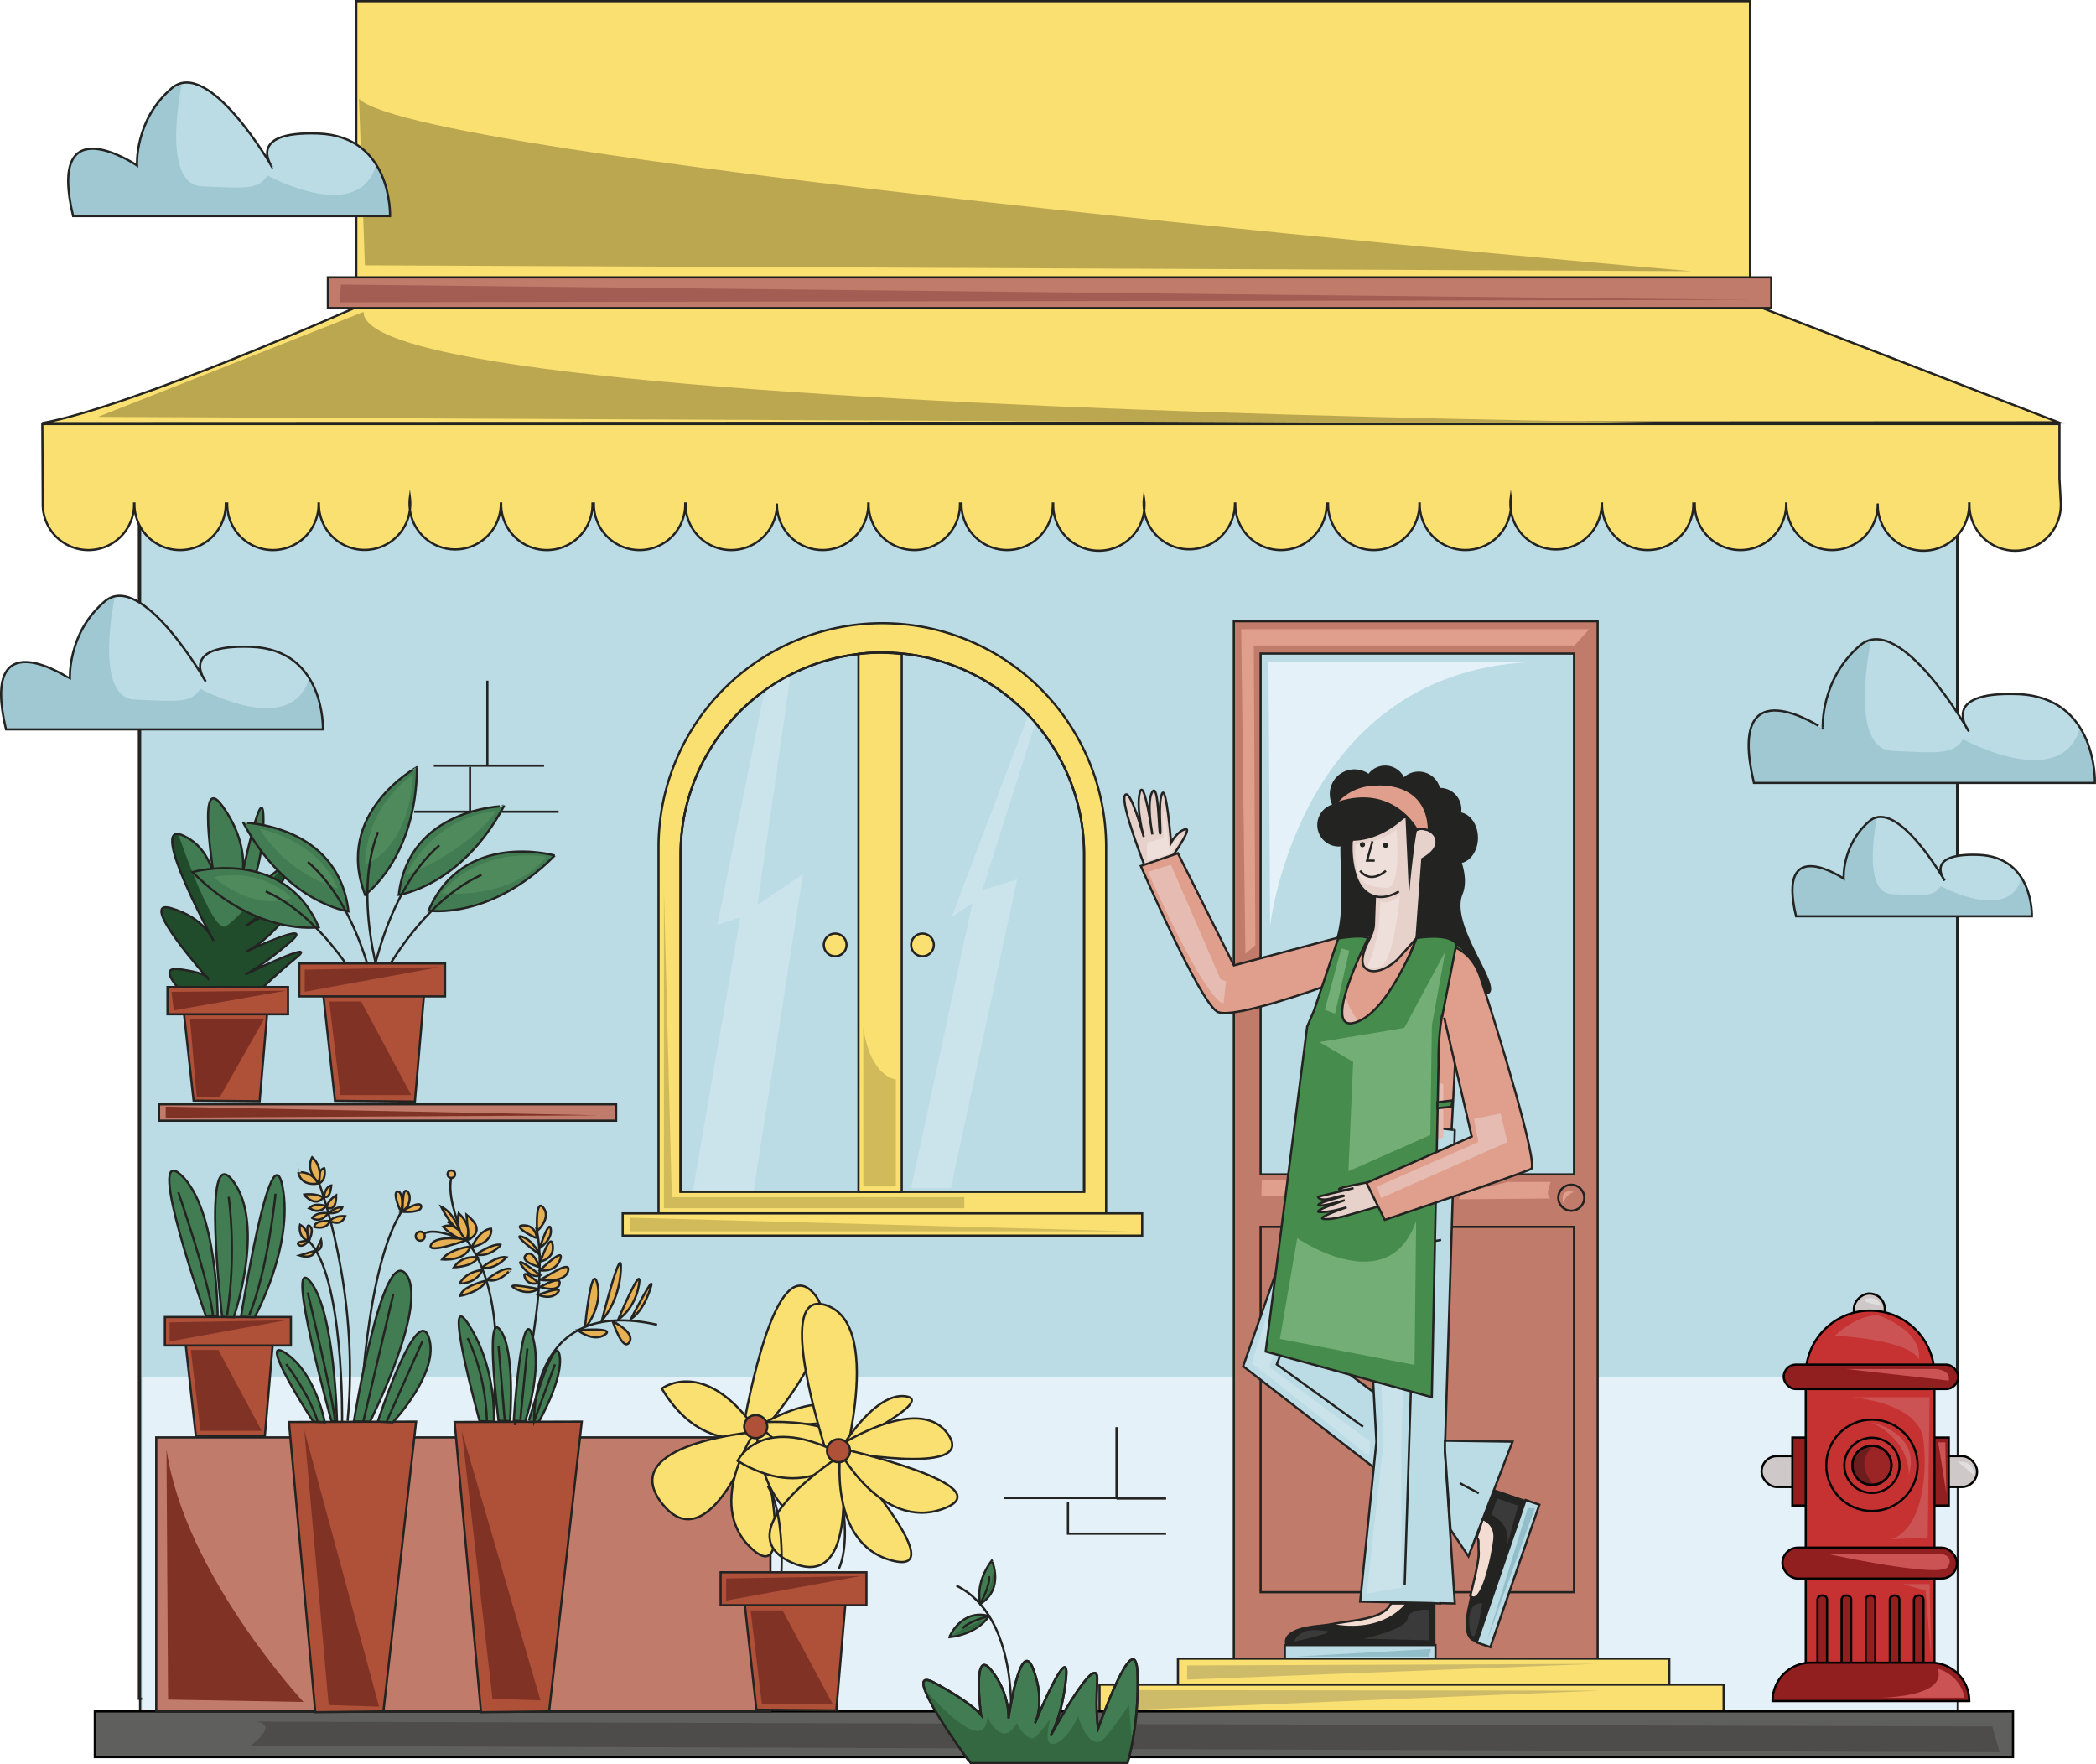 <svg xmlns="http://www.w3.org/2000/svg" viewBox="0 0 1897.54 1597.29"><title>Recurso 23</title><g id="Capa_2" data-name="Capa 2"><g id="Capa_1-2" data-name="Capa 1"><rect x="126.84" y="411.61" width="1644.95" height="1147.7" fill="#bbdbe5" stroke="#232322" stroke-miterlimit="10" stroke-width="2"/><rect x="125.77" y="413.75" width="1646.73" height="1124.17" fill="none" stroke="#232322" stroke-miterlimit="10" stroke-width="2"/><line x1="392.75" y1="693.17" x2="492.55" y2="693.17" fill="none" stroke="#232322" stroke-miterlimit="10" stroke-width="2"/><line x1="441.22" y1="616.18" x2="441.22" y2="692.46" fill="none" stroke="#232322" stroke-miterlimit="10" stroke-width="2"/><polyline points="425.54 694.24 425.54 734.88 374.93 734.88" fill="none" stroke="#232322" stroke-miterlimit="10" stroke-width="2"/><line x1="425.54" y1="734.87" x2="505.74" y2="734.87" fill="none" stroke="#232322" stroke-miterlimit="10" stroke-width="2"/><rect x="128.62" y="1246.96" width="1642.81" height="301.66" fill="#e4f1f8"/><rect x="1117.02" y="562.42" width="329.35" height="988.04" fill="#c17b6b" stroke="#222221" stroke-miterlimit="10" stroke-width="2"/><rect x="1141.26" y="591.67" width="283.72" height="471.49" fill="#bbdbe5" stroke="#232322" stroke-miterlimit="10" stroke-width="2"/><rect x="1141.26" y="1110.67" width="283.72" height="330.77" fill="#c17b6b" stroke="#222221" stroke-miterlimit="10" stroke-width="2"/><path d="M1339,1343.53l42.12,14.43-44,128.37s-15.11,2.35-8.76-29.35,20.43-70.57-3.84-77.75Z" fill="#232322"/><polygon points="1393.62 1362.23 1349.23 1491.19 1336.9 1486.96 1381.13 1357.96 1393.62 1362.23" fill="#bbdbe5" stroke="#232322" stroke-miterlimit="10" stroke-width="2"/><path d="M1299.55,1444.8v44.52h-135.7s-7.12-13.53,24.93-17.81,73.37-3.56,72.3-28.85Z" fill="#232322"/><polygon points="1299.56 1502.52 1163.17 1502.35 1163.17 1489.32 1299.55 1489.32 1299.56 1502.52" fill="#bbdbe5" stroke="#232322" stroke-miterlimit="10" stroke-width="2"/><polygon points="1198.74 1027.84 1125.44 1236.9 1333.26 1397.87 1352.35 1341.48 1187.58 1218.69 1308.91 1025.46 1198.74 1027.84" fill="#bbdbe5" stroke="#232322" stroke-miterlimit="10" stroke-width="2"/><path d="M1251.69,729.14A39.42,39.42,0,0,1,1303.47,742c13.89,20.68,28.3,48.69,20.61,67.54-13.58,33.19,54.3,102.31,11.54,89.18s-148-11.76-132.34-35.26,10.19-66.37,10.19-94.71C1213.45,753.59,1233.26,739.23,1251.69,729.14Z" fill="#232322"/><path d="M1058,780.16s22.56-31.22,15.19-29.49-13,12.14-13,12.14-4.33-53.34-8.21-44.23-.44,36.43-1.73,36-1.31-46.84-7-37.73,0,38.61,0,38.61-7.37-52-11.27-38.18,3.47,40.34,3.47,40.34-12.15-44.67-16.92-37.74,18.63,66.37,18.63,66.37" fill="#e6d1cb" stroke="#232322" stroke-miterlimit="10" stroke-width="2"/><path d="M1234,847s-44.45-10.1-36.38,45.14c0,0-7.41,24.93-11.44,33.68s-11,124.8-11.65,159.16l136.48-1.49L1321.63,880l-4.72-26.27Z" fill="#e09f8c" stroke="#232322" stroke-miterlimit="10" stroke-width="2"/><path d="M1197.69,893.47s-79.42,28.92-94.92,22.82-70-132.34-70-132.34l33.62-11.49L1117.08,874,1214,848.15" fill="#e09f8c" stroke="#232322" stroke-miterlimit="10" stroke-width="2"/><line x1="1203.39" y1="877.28" x2="1186.18" y2="925.78" fill="#bbdbe5" stroke="#232322" stroke-miterlimit="10" stroke-width="2"/><path d="M1266.44,806.94s-19.31,13.49-33.37-3.27-14.41-74.39,11.76-74.39c9,0,19.69-1,28.1,3,7.3,3.46,9.12,11.21,9.7,19a13.49,13.49,0,0,1,11,.56c5.34,2.74,8.57,8.55,6,14.53-2.21,5.21-7.5,8.62-12,11.35l-5.23,71.6-9.28,10.4-6.86,7.7c-6,6.67-22.13,17-30.46,8.83-3.71-3.65-2.15-10.36-.86-14.77,2.42-8.38,8.62-15.75,8.91-24.53q.42-12.72.91-25.43" fill="#e6d1cb" stroke="#232322" stroke-miterlimit="10" stroke-width="2"/><path d="M1303.77,1451.38l13.28.27-9-138.37,9-290.1c.57-.58-86.75-9-86.75-9l15.78,291-14.72,144.76,63.88,1.3,8.53.44Z" fill="#bbdbe5" stroke="#232322" stroke-miterlimit="10" stroke-width="2"/><polygon points="1308.14 1304.28 1369.3 1305.15 1329.39 1408.93 1313.21 1384.79 1308.14 1313.06 1308.14 1304.28" fill="#bbdbe5" stroke="#232322" stroke-miterlimit="10" stroke-width="2"/><path d="M1270.84,1106.82s8.61,22.12,33.8,15.61" fill="none" stroke="#232322" stroke-miterlimit="10" stroke-width="2"/><line x1="1281.25" y1="1133.28" x2="1271.7" y2="1434.73" fill="#bbdbe5" stroke="#232322" stroke-miterlimit="10" stroke-width="2"/><polyline points="1201.87 1113.33 1155.9 1235.21 1234 1291.59" fill="none" stroke="#232322" stroke-miterlimit="10" stroke-width="2"/><line x1="1321.63" y1="1342.71" x2="1338.72" y2="1351.88" fill="#bbdbe5" stroke="#232322" stroke-miterlimit="10" stroke-width="2"/><path d="M1273.67,1451.65s-19.75,29.27-70.06,19.08c0,0,2.32-.64,20.35-3.25s31.12-6.49,35.31-15.83Z" fill="#f3dcd2" stroke="#232322" stroke-miterlimit="10" stroke-width="2"/><path d="M1342.32,1375.32s12.25,3.67,10.51,18.63-11.52,61.23-21.82,50.89c0,0,8.46-31.81,7.71-39.61s.93-10.65-1.82-13.35Z" fill="#f3dcd2" stroke="#232322" stroke-miterlimit="10" stroke-width="2"/><path d="M1039.22,789.32l20.82-6.51,45.11,104.1,4.77,1.3-2.17,20S1095.61,914.67,1039.22,789.32Z" fill="#e5bbb2"/><polygon points="1248.08 1113.33 1274.21 1126.23 1268.56 1310.03 1268.89 1437.22 1237.33 1442.66 1251.97 1311 1248.08 1113.33" fill="#cae3ea"/><path d="M1175.34,1109l21,6.23-47.49,122.26,91.73,67.67s-.77,12.83-1.69,12.59-103.05-82.86-105.33-82.86S1175.34,1109,1175.34,1109Z" fill="#cae3ea"/><path d="M1249.8,816.21s6.72,3.9,17.57-5.75c0,0-5.42,60.19-17.57,64.74,0,0-14.44,3.47-10.91-2.6s9-29.93,9.19-32.1S1249.8,816.21,1249.8,816.21Z" fill="#efdfda"/><path d="M1038.41,779.13l22.12-6.67s9.76-16.27,7.64-14.64-9.92,10.6-9.92,10.6-3.6-36.62-4.81-34,0,24.23,0,24.23l-15,4.23Z" fill="#efdfda"/><path d="M1227.25,764.88s29.26-4.14,36.86-14.66c0,0,5.43,54.77-9.1,53.58S1224.7,804.1,1227.25,764.88Z" fill="#efdfda"/><circle cx="1254.35" cy="765.24" r="2.35" fill="#232322"/><circle cx="1233.43" cy="764.68" r="2.35" fill="#232322"/><polyline points="1242.52 761.57 1237.62 779.14 1244.56 779.14" fill="none" stroke="#232322" stroke-miterlimit="10" stroke-width="2"/><path d="M1254.61,788.3s-13.08,12.67-23.3,0" fill="none" stroke="#232322" stroke-miterlimit="10" stroke-width="2"/><path d="M1171,1486.37s40.34-8.81,29.93-9.79S1178.77,1473.05,1171,1486.37Z" fill="#3a3a3a"/><path d="M1293.61,1457.39V1485l-59.36-1.47s39.1-8.33,40-18.07S1293.61,1457.39,1293.61,1457.39Z" fill="#3a3a3a"/><path d="M1350.21,1371.36s19.52,8,13.66,29.75l10.41-38.06-18.86-6.44Z" fill="#3a3a3a"/><path d="M1342,1451.65s-13.65-3.15-11.83,19.51c0,0,1.08,11.75,4.22,9.89S1342,1451.65,1342,1451.65Z" fill="#3a3a3a"/><path d="M1383.07,1365.3S1346,1485.69,1346.31,1485s43.26-119.74,43.26-119.74Z" fill="#92bec9"/><polygon points="1295.56 1492.85 1293.61 1499.71 1172.6 1499.71 1295.56 1492.85" fill="#92bec9"/><rect x="1066.41" y="1501.57" width="444.83" height="24.59" fill="#f9e070" stroke="#222221" stroke-miterlimit="10" stroke-width="2"/><rect x="995.41" y="1525.09" width="565.02" height="27.07" fill="#f9e070" stroke="#222221" stroke-miterlimit="10" stroke-width="2"/><circle cx="1422.49" cy="1084.33" r="11.76" fill="#c17b6b" stroke="#222221" stroke-miterlimit="10" stroke-width="2"/><polyline points="909.22 1356.14 1010.81 1356.14 1010.81 1291.98" fill="none" stroke="#232322" stroke-miterlimit="10" stroke-width="2"/><polyline points="966.85 1359.94 966.85 1388.46 1055.72 1388.46" fill="none" stroke="#232322" stroke-miterlimit="10" stroke-width="2"/><line x1="1055.72" y1="1356.62" x2="1010.81" y2="1356.62" fill="none" stroke="#232322" stroke-miterlimit="10" stroke-width="2"/><rect x="85.85" y="1549.36" width="1736.55" height="41.35" fill="#5f5f5e" stroke="#020201" stroke-miterlimit="10" stroke-width="2"/><rect x="1594.8" y="1254.59" width="195.07" height="28" rx="14" transform="translate(2960.93 -423.74) rotate(90)" fill="#cec8c8" stroke="#020201" stroke-miterlimit="10" stroke-width="2"/><rect x="1594.8" y="1318.22" width="195.07" height="28" rx="14" fill="#cec8c8" stroke="#020201" stroke-miterlimit="10" stroke-width="2"/><rect x="1622.64" y="1301.42" width="19.04" height="61.59" fill="#911f20" stroke="#020201" stroke-miterlimit="10" stroke-width="2"/><rect x="1745.19" y="1301.42" width="19.04" height="61.59" fill="#911f20" stroke="#020201" stroke-miterlimit="10" stroke-width="2"/><path d="M1693,1186.53h0a58.24,58.24,0,0,1,58.24,58.24v273.75a0,0,0,0,1,0,0H1634.76a0,0,0,0,1,0,0V1244.77A58.24,58.24,0,0,1,1693,1186.53Z" fill="#c63232" stroke="#020201" stroke-miterlimit="10" stroke-width="2"/><rect x="1613.68" y="1401.1" width="157.92" height="28" rx="14" fill="#911f20" stroke="#020201" stroke-miterlimit="10" stroke-width="2"/><rect x="1614.8" y="1235.4" width="157.92" height="22.12" rx="11.06" fill="#911f20" stroke="#020201" stroke-miterlimit="10" stroke-width="2"/><circle cx="1694.69" cy="1326.58" r="41.38" fill="#c63232" stroke="#020201" stroke-miterlimit="10" stroke-width="2"/><circle cx="1694.69" cy="1326.58" r="25" fill="#c63232" stroke="#020201" stroke-miterlimit="10" stroke-width="2"/><circle cx="1694.69" cy="1326.58" r="17.68" fill="#9b2424" stroke="#020201" stroke-miterlimit="10" stroke-width="2"/><rect x="1608.93" y="1480.87" width="81.56" height="8.65" rx="3.76" transform="translate(3134.91 -164.51) rotate(90)" fill="#911f20" stroke="#020201" stroke-miterlimit="10" stroke-width="2"/><rect x="1630.76" y="1480.87" width="81.56" height="8.65" rx="3.76" transform="translate(3156.74 -186.34) rotate(90)" fill="#911f20" stroke="#020201" stroke-miterlimit="10" stroke-width="2"/><rect x="1652.59" y="1480.87" width="81.56" height="8.65" rx="3.76" transform="translate(3178.57 -208.17) rotate(90)" fill="#911f20" stroke="#020201" stroke-miterlimit="10" stroke-width="2"/><rect x="1674.43" y="1480.87" width="81.56" height="8.65" rx="3.76" transform="translate(3200.4 -230.01) rotate(90)" fill="#911f20" stroke="#020201" stroke-miterlimit="10" stroke-width="2"/><rect x="1696.26" y="1480.87" width="81.56" height="8.65" rx="3.76" transform="translate(3222.23 -251.84) rotate(90)" fill="#911f20" stroke="#020201" stroke-miterlimit="10" stroke-width="2"/><path d="M1639.44,1505.26h108.64A34.72,34.72,0,0,1,1782.8,1540v0a0,0,0,0,1,0,0H1604.72a0,0,0,0,1,0,0v0A34.72,34.72,0,0,1,1639.44,1505.26Z" fill="#911f20" stroke="#020201" stroke-miterlimit="10" stroke-width="2"/><path d="M1700.25,1190.67s-17.64-1.26-39.06,18.48c0,0,67.27,3.36,75.85,21.41C1737,1230.56,1743.51,1207.05,1700.25,1190.67Z" fill="#cc5354"/><path d="M1741.36,1265H1677s60.5,4.62,64.34,38.64-1.76,80.22-29,89.88l32.82-1.68,1.68-126.84Z" fill="#cc5354"/><path d="M1671.54,1239.38h79.7s15.22,0,13,10.5Z" fill="#cc5354"/><polygon points="1754.7 1305.74 1761.15 1305.74 1761.99 1351.58 1754.7 1305.74" fill="#cc5354"/><path d="M1653.31,1406.54h103.43s13.23,1.81,6.51,12.18S1653.31,1406.54,1653.31,1406.54Z" fill="#cc5354"/><polygon points="1722.51 1434.06 1746.87 1434.06 1748.13 1499.99 1743.3 1439.93 1722.51 1434.06" fill="#cc5354"/><path d="M1754.22,1510.7a34.19,34.19,0,0,1,24.36,26.25h-77.07S1763.46,1537,1754.22,1510.7Z" fill="#cc5354"/><path d="M1694.69,1310.5s-16.47,13,1.68,33.67c0,0-16.83,1-19.35-17.59C1677,1326.58,1679.89,1309.1,1694.69,1310.5Z" fill="#6d1d1e"/><circle cx="1694.69" cy="1326.58" r="17.68" fill="none" stroke="#020201" stroke-miterlimit="10" stroke-width="2"/><path d="M1694.69,1287.82s45,9.52,33.28,47.6C1728,1335.42,1730.85,1305.74,1694.69,1287.82Z" fill="#cc5354"/><path d="M1687.93,1176.39s10.08-4.76,14.84,4.76C1702.77,1181.15,1688.34,1180.87,1687.93,1176.39Z" fill="#e0dede"/><path d="M1772.72,1323.38s14.89-2,14,12Z" fill="#e0dede"/><path d="M1322.8,735.53a19.39,19.39,0,0,0-19.23-22.24,19.93,19.93,0,0,0-32.55-9.68,19,19,0,0,0-32.07-3.12A22.34,22.34,0,0,0,1206,728.36a19.48,19.48,0,1,0,19.28,32.8c20.12-.48,36.41-11.94,45.16-19.7a4.64,4.64,0,0,1,2-.72l3.16,69.72s5.21-59.2,9.13-65.06a10.84,10.84,0,0,0,1.6-3.56,19.47,19.47,0,0,0,16.21,10.37,29.37,29.37,0,0,0-.66,6.23c0,12.82,8.09,23.21,18.08,23.21S1338,771.26,1338,758.44C1338,746.88,1331.42,737.29,1322.8,735.53Z" fill="#232322"/><path d="M1209.22,727.39s11.41-16.63,35.65-17.11c0,0,47.73-5.44,48.81,41.48,0,0-8.46-2.88-11-.56,0,0-22.56-43.3-75.78-22.86" fill="#e09f8c" stroke="#232322" stroke-miterlimit="10" stroke-width="2"/><path d="M224.07,1558.58,1803.61,1563l6.71,23.3-1583.56-5.82S259,1557.12,224.07,1558.58Z" fill="#4d4c4b"/><path d="M1217.3,868.06l-26.14,58.46-5.7,150.65,16.16-1,7.6-9.5,14.73,1,6.18-9,76.52-29v-48S1198.29,936,1217.3,868.06Z" fill="#e5bbb2"/><polygon points="1123.68 569.61 1127.48 863.31 1136.51 855.71 1135.08 584.34 1425.46 584.34 1438.77 569.61 1123.68 569.61" fill="#e09f8c"/><path d="M1148.39,599.55l1.43,239.05s26.61-243.33,255.68-239.53Z" fill="#e4f1f8"/><polygon points="1167.28 1068.5 1142.33 1068.5 1141.97 1083.11 1167.64 1082.04 1167.28 1068.5" fill="#e09f8c"/><path d="M1321.62,1081l43.48-11h38.5c1.07,0-5.7,11,0,15l-82.7.72Z" fill="#e09f8c"/><path d="M1425,1079.19a13.51,13.51,0,0,0-9.62,10.34S1411.08,1075.27,1425,1079.19Z" fill="#e09f8c"/><polygon points="1074.73 1520.58 1074.73 1507.75 1444.47 1506.32 1074.73 1520.58" fill="#cebb69"/><polygon points="1024.83 1530.08 1448.27 1530.56 1021.5 1548.14 1024.83 1530.08" fill="#cebb69"/><rect x="141.45" y="1301.28" width="556.04" height="248.08" fill="#c17b6b" stroke="#222221" stroke-miterlimit="10" stroke-width="2"/><rect x="143.99" y="999.73" width="413.78" height="14.84" fill="#c17b6b" stroke="#222221" stroke-miterlimit="10" stroke-width="2"/><path d="M178.14,911.57s-42.67-37.87-15.76-34.15S188.44,886,188.44,886s-64.86-72.59-34-63.93,38.95,29.68,38.95,29.68S134,743.29,164.69,756,196,807.58,196,807.58s-20.28-113.1,5.15-78.1,18,63.28,18,63.28S239,697.2,238.5,744.28s-18.58,73.83-18.58,73.83,50.26-55,37.59-24.28-35.17,44.6-35.17,44.6,56.56-35.24,37.47-9.91-37,32.94-37,32.94,64.54-30.1,40-8.76-40.74,29.54-40.74,29.54,68.06-33.07,46.19-15.27-43.15,39.49-43.15,39.49Z" fill="#427c52"/><path d="M161.36,755s30.49,89.94,42.75,83.65,51.33-56.13,54.49-54-9.1,24.8-9.1,24.8S235.87,828.58,225,836.56c0,0,33.21-18.63,36.88-17.19s-2.35,10.88-16.32,25.37-22.1,16.41-22.1,16.41,43.75-17.44,44.66-15.69c1.44,2.75-12,12.9-12,12.9L224.9,880.7s45.38-19.89,47-19-23.43,22.38-23.43,22.38l-11,9.49H160.58s-7.47-8.44-7-11.63,1.86-6.44,8.78-4.55,19,3.12,23.56,5.78l-27.88-34.91s-9.86-14.57-10.89-18.57-1.88-9.09,4.48-8.21,24.07,8.24,32.07,16.89,8.68,11.33,8.68,11.33L172.62,810.5s-13.48-33.2-15.38-39.88C156.36,767.54,153.29,754,161.36,755Z" fill="#204c2c"/><path d="M178.14,911.57s-42.67-37.87-15.76-34.15S188.44,886,188.44,886s-64.86-72.59-34-63.93,38.95,29.68,38.95,29.68S134,743.29,164.69,756,196,807.58,196,807.58s-20.28-113.1,5.15-78.1,18,63.28,18,63.28S239,697.2,238.5,744.28s-18.58,73.83-18.58,73.83,50.26-55,37.59-24.28-35.17,44.6-35.17,44.6,56.56-35.24,37.47-9.91-37,32.94-37,32.94,64.54-30.1,40-8.76-40.74,29.54-40.74,29.54,68.06-33.07,46.19-15.27-43.15,39.49-43.15,39.49Z" fill="none" stroke="#232322" stroke-miterlimit="10" stroke-width="2"/><polygon points="235.06 996.94 175.26 996.42 165.82 910.91 242.41 910.91 235.06 996.94" fill="#af5039" stroke="#232322" stroke-miterlimit="10" stroke-width="2"/><rect x="151.65" y="893.6" width="109.11" height="24.65" fill="#af5039" stroke="#232322" stroke-miterlimit="10" stroke-width="2"/><polygon points="155.27 897.92 258.61 896.88 157.37 914.71 155.27 897.92" fill="#7c2f22"/><polygon points="172.05 922.32 239.2 922.32 199.07 993.13 178.09 993.13 172.05 922.32" fill="#7c2f22"/><path d="M330.52,810s46.29-32.76,47-115.45C377.5,694.5,301.81,735.55,330.52,810Z" fill="#427c52" stroke="#232322" stroke-miterlimit="10" stroke-width="2"/><path d="M361,810.1s56.25-7.46,95.25-80.36C456.32,729.78,370.22,730.89,361,810.1Z" fill="#427c52" stroke="#232322" stroke-miterlimit="10" stroke-width="2"/><path d="M502.19,774.48S419.31,751.09,388,824.41c0,0,56.08,8.9,114.21-49.93" fill="#427c52" stroke="#232322" stroke-miterlimit="10" stroke-width="2"/><path d="M315.45,825.1s-56.25-7.46-95.25-80.36C220.17,744.74,306.27,745.89,315.45,825.1Z" fill="#427c52" stroke="#232322" stroke-miterlimit="10" stroke-width="2"/><path d="M288.51,839.41s-56.09,8.85-114.22-49.93C174.29,789.48,257.17,766.09,288.51,839.41Z" fill="#427c52" stroke="#232322" stroke-miterlimit="10" stroke-width="2"/><path d="M263.8,812.91S239.05,785.16,193.36,794C193.36,794,228,825.43,263.8,812.91Z" fill="#4f8a5d"/><path d="M234.93,750.26s52.54,9.57,70.75,53.81C305.68,804.07,262.21,793.73,234.93,750.26Z" fill="#4f8a5d"/><path d="M373.9,701.39s-42.35,26.34-43.39,81.55C330.51,782.94,370.1,769.61,373.9,701.39Z" fill="#4f8a5d"/><path d="M449.74,734.07s-53.94,2.21-82.18,58.22C367.56,792.29,419.91,773.42,449.74,734.07Z" fill="#4f8a5d"/><path d="M494.48,775.64s-57.43-11.42-94.88,33C399.6,808.64,462.43,815.94,494.48,775.64Z" fill="#4f8a5d"/><path d="M352.66,915s-37.06-94-10.43-161.8" fill="none" stroke="#232322" stroke-miterlimit="10" stroke-width="2"/><path d="M331.75,913.42s10.92-100.45,66-148.09" fill="none" stroke="#232322" stroke-miterlimit="10" stroke-width="2"/><path d="M330.51,915.14S369.55,822,435.93,792" fill="none" stroke="#232322" stroke-miterlimit="10" stroke-width="2"/><path d="M344.73,928.41s-10.91-100.45-66-148.09" fill="none" stroke="#232322" stroke-miterlimit="10" stroke-width="2"/><path d="M346,930.13s-39-93.19-105.42-123.19" fill="none" stroke="#232322" stroke-miterlimit="10" stroke-width="2"/><polygon points="375.62 997.23 303.28 996.58 291.86 893.14 384.51 893.14 375.62 997.23" fill="#af5039" stroke="#232322" stroke-miterlimit="10" stroke-width="2"/><rect x="270.92" y="872.21" width="132" height="29.82" fill="#af5039" stroke="#232322" stroke-miterlimit="10" stroke-width="2"/><polygon points="275.86 877.81 397.77 875.59 275.86 897.8 275.86 877.81" fill="#803325"/><polygon points="298.07 906.68 326.94 906.68 372.32 991.4 308.22 991.4 298.07 906.68" fill="#803325"/><path d="M1189.73,914.54l21.74-64.87s21.74-3.92,27.09-.35c0,0-43.13,84.83-12.47,76.63s56.39-76.71,56.39-76.71,28.44-5.63,43,11.13c0,0-24.24,36.35-23.17,103l-6.06,301.54-150.41-41.35,37.54-294.17Z" fill="#468c4d" stroke="#232322" stroke-miterlimit="10" stroke-width="2"/><path d="M1238.16,1070.4s-25.88,4.72-26,6,3.47,1.83,13.22-.75l-32.31,7.8s1.15,4.68,13,1.24,10.48-1.94,10.48-1.94-25.38,6.69-22.89,8.27c2.81,1.77,23.79-4.44,23.79-4.44s-30.49,10.17-23.12,10.69c9.52.69,24.78-4.32,24.78-4.32s-28,9.57-21.12,10.58,20.15-2.79,20.15-2.79l34.68-9.91Z" fill="#e6d1cb" stroke="#232322" stroke-miterlimit="10" stroke-width="2"/><path d="M1307.46,921.2l24.92,107.7-95.25,42,16.49,33.46s125.74-42.27,132.56-46.16-30.39-126.6-46-173.41c-13.61-40.67-54.66-29.93-54.66-29.93" fill="#e09f8c" stroke="#232322" stroke-miterlimit="10" stroke-width="2"/><polygon points="1334.46 1012.93 1358.53 1008.05 1364.71 1033.95 1250.22 1084.66 1246.63 1074.26 1338.36 1033.95 1334.46 1012.93" fill="#e5bbb2"/><path d="M1305.57,920.6,1318.4,855s-2.69-10.49-35.92-5.78l-7.21,17.9" fill="#468c4d" stroke="#232322" stroke-miterlimit="10" stroke-width="2"/><polygon points="1314.84 996.17 1301.29 997.95 1301.29 1003.3 1314.13 1001.87 1314.84 996.17" fill="#468c4d" stroke="#232322" stroke-miterlimit="10" stroke-width="2"/><rect x="322.52" y="1" width="1261.78" height="267.33" fill="#f9e071" stroke="#232322" stroke-miterlimit="10" stroke-width="2"/><path d="M1863.75,382.39,38.09,383.1C122.2,367.42,320.38,279,320.38,279l1267.13-3.21Z" fill="#f9e071" stroke="#232322" stroke-miterlimit="10" stroke-width="2"/><rect x="296.86" y="251.08" width="1306.69" height="27.8" fill="#c17b6b" stroke="#222221" stroke-miterlimit="10" stroke-width="2"/><polygon points="239.76 1300.37 177.25 1299.81 167.37 1210.41 247.45 1210.41 239.76 1300.37" fill="#af5039" stroke="#232322" stroke-miterlimit="10" stroke-width="2"/><rect x="149.27" y="1192.31" width="114.08" height="25.77" fill="#af5039" stroke="#232322" stroke-miterlimit="10" stroke-width="2"/><polygon points="153.54 1197.16 258.91 1195.24 153.54 1214.43 153.54 1197.16" fill="#803325"/><polygon points="172.74 1222.11 197.69 1222.11 236.91 1295.33 181.51 1295.33 172.74 1222.11" fill="#803325"/><path d="M186.6,1192s-56.08-158.73-22.81-128.32,33.27,127.85,33.27,127.85Z" fill="#427c52" stroke="#232322" stroke-miterlimit="10" stroke-width="2"/><path d="M201.1,1192s-19.49-162.53,10-122.61.47,123.09.47,123.09Z" fill="#427c52" stroke="#232322" stroke-miterlimit="10" stroke-width="2"/><path d="M218.2,1192s27.09-171.09,37.55-117.86-25.19,118.34-25.19,118.34Z" fill="#427c52" stroke="#232322" stroke-miterlimit="10" stroke-width="2"/><path d="M161.41,1079.22s28.87,84.12,31.37,111.92" fill="none" stroke="#232322" stroke-miterlimit="10" stroke-width="2"/><path d="M207,1083.5s7.48,49.18-1.43,107.28" fill="none" stroke="#232322" stroke-miterlimit="10" stroke-width="2"/><path d="M249.45,1080.64s-6.77,68.8-23.88,110.14" fill="none" stroke="#232322" stroke-miterlimit="10" stroke-width="2"/><polygon points="261.57 1287.38 285.45 1550.07 347.12 1549.36 376.7 1287.02 261.57 1287.38" fill="#af5039" stroke="#232322" stroke-miterlimit="10" stroke-width="2"/><path d="M314.68,1286.31c11.41-118.34-26.38-216.72-26.38-216.72" fill="none" stroke="#232322" stroke-miterlimit="10" stroke-width="2"/><path d="M326.09,1287s4.27-144,39.92-193.9" fill="none" stroke="#232322" stroke-miterlimit="10" stroke-width="2"/><path d="M309.69,1287.73s2.14-134.73-31.37-165.38" fill="none" stroke="#232322" stroke-miterlimit="10" stroke-width="2"/><path d="M288,1071.38s-15,3.56-18-10C270,1061.4,281.53,1059.26,288,1071.38Z" fill="#e7b052" stroke="#232322" stroke-miterlimit="10" stroke-width="2"/><path d="M293.65,1057.65s-5.88-.53-5,13.73C288.66,1071.38,295.79,1069.24,293.65,1057.65Z" fill="#e7b052" stroke="#232322" stroke-miterlimit="10" stroke-width="2"/><path d="M282.6,1047.67s-7,11,5.88,23C288.48,1070.66,293.11,1056.94,282.6,1047.67Z" fill="#e7b052" stroke="#232322" stroke-miterlimit="10" stroke-width="2"/><path d="M292.76,1084s-6.6-4.1-17.65-2.5C275.11,1081.53,285.45,1093.83,292.76,1084Z" fill="#e7b052" stroke="#232322" stroke-miterlimit="10" stroke-width="2"/><path d="M299.89,1073.16s-5,.35-6.6,10C293.29,1083.14,298.64,1087.24,299.89,1073.16Z" fill="#e7b052" stroke="#232322" stroke-miterlimit="10" stroke-width="2"/><path d="M295.25,1092.05s-9.44-3.92-15,1.43C280.28,1093.48,287.59,1100.43,295.25,1092.05Z" fill="#e7b052" stroke="#232322" stroke-miterlimit="10" stroke-width="2"/><path d="M304.34,1082.07s-7.3,4.28-8.73,10.87C295.61,1092.94,304.52,1098.64,304.34,1082.07Z" fill="#e7b052" stroke="#232322" stroke-miterlimit="10" stroke-width="2"/><path d="M297.21,1098.29s-10.51-1.61-14.61,4.45C282.6,1102.74,289.91,1108.09,297.21,1098.29Z" fill="#e7b052" stroke="#232322" stroke-miterlimit="10" stroke-width="2"/><path d="M297.57,1098.29s5.35-5.53,12.48-5.53C310.05,1092.76,308.44,1099,297.57,1098.29Z" fill="#e7b052" stroke="#232322" stroke-miterlimit="10" stroke-width="2"/><path d="M298.82,1105.42s-14.08-1.25-14.26,5.34C284.56,1110.76,295.08,1114.15,298.82,1105.42Z" fill="#e7b052" stroke="#232322" stroke-miterlimit="10" stroke-width="2"/><path d="M312.54,1101s-10.16-.89-13.72,4.46C298.82,1105.42,308.62,1111.12,312.54,1101Z" fill="#e7b052" stroke="#232322" stroke-miterlimit="10" stroke-width="2"/><path d="M362.8,1096.45c-.18.45-7.37-15.81-3.33-17.59S365.77,1089,362.8,1096.45Z" fill="#e7b052" stroke="#232322" stroke-miterlimit="10" stroke-width="2"/><path d="M363.51,1097s17.47-11.17,17.82-4.75S363.51,1097,363.51,1097Z" fill="#e7b052" stroke="#232322" stroke-miterlimit="10" stroke-width="2"/><path d="M364.46,1094.19c.3-.78-.35-18.66,3.8-15.92s3.33,12.12-1.66,16.39C366.6,1094.66,362.92,1098.23,364.46,1094.19Z" fill="#e7b052" stroke="#232322" stroke-miterlimit="10" stroke-width="2"/><path d="M279.51,1123.18s-3.56-17.11.95-13.19S279.51,1123.18,279.51,1123.18Z" fill="#e7b052" stroke="#232322" stroke-miterlimit="10" stroke-width="2"/><path d="M279.51,1123.18l-1.1.07c-3,.23-11.16,1.1-8.05,3.73C274.16,1130.19,279.51,1123.18,279.51,1123.18Z" fill="#e7b052" stroke="#232322" stroke-miterlimit="10" stroke-width="2"/><path d="M271.67,1108.8s-2.56,10.36,6.74,14.45A13.57,13.57,0,0,0,271.67,1108.8Z" fill="#e7b052" stroke="#232322" stroke-miterlimit="10" stroke-width="2"/><path d="M285.57,1132.21l-14.49,4.39S283,1140.76,285.57,1132.21Z" fill="#e7b052" stroke="#232322" stroke-miterlimit="10" stroke-width="2"/><path d="M290.68,1122.58l-4.63,9.63S292.82,1132.21,290.68,1122.58Z" fill="#e7b052" stroke="#232322" stroke-miterlimit="10" stroke-width="2"/><path d="M300.07,1286.66s-42.42-153.26-19.61-126.89S305.06,1287,305.06,1287Z" fill="#427c52" stroke="#232322" stroke-miterlimit="10" stroke-width="2"/><path d="M320.38,1286.84s25.67-159.86,47.05-133.48S335,1287,335,1287Z" fill="#427c52" stroke="#232322" stroke-miterlimit="10" stroke-width="2"/><path d="M283.55,1287s-52.28-80.32-24.95-62S294,1287.5,294,1287.5Z" fill="#427c52" stroke="#232322" stroke-miterlimit="10" stroke-width="2"/><path d="M342,1287s35.16-107.64,46.1-76.52-32.56,77.23-32.56,77.23Z" fill="#427c52" stroke="#232322" stroke-miterlimit="10" stroke-width="2"/><line x1="382.4" y1="1214.31" x2="350.09" y2="1286.78" fill="#427c52" stroke="#232322" stroke-miterlimit="10" stroke-width="2"/><line x1="356.03" y1="1171.77" x2="328.94" y2="1286.78" fill="#427c52" stroke="#232322" stroke-miterlimit="10" stroke-width="2"/><path d="M278.56,1170.11s23.05,96,24.71,116" fill="#427c52" stroke="#232322" stroke-miterlimit="10" stroke-width="2"/><path d="M259.08,1235s20.91,26.85,28.51,52" fill="#427c52" stroke="#232322" stroke-miterlimit="10" stroke-width="2"/><polygon points="411.57 1287.38 435.45 1550.07 497.12 1549.36 526.7 1287.02 411.57 1287.38" fill="#af5039" stroke="#232322" stroke-miterlimit="10" stroke-width="2"/><path d="M444.42,1285.59s24.95-134-39.21-179.64" fill="none" stroke="#232322" stroke-miterlimit="10" stroke-width="2"/><path d="M466.16,1289.23c-1.43,5,32.87-120.73,19.25-178.22" fill="none" stroke="#232322" stroke-miterlimit="10" stroke-width="2"/><path d="M423.39,1122.35s-38,13.9-33.15,4.45S423.39,1122.35,423.39,1122.35Z" fill="#e7b052" stroke="#232322" stroke-miterlimit="10" stroke-width="2"/><path d="M422.32,1099.71l1.79,22.46S441.93,1114.86,422.32,1099.71Z" fill="#e7b052" stroke="#232322" stroke-miterlimit="10" stroke-width="2"/><path d="M401.11,1110.58s10.88,11.94,21,11.59C422.14,1122.17,413.23,1105.06,401.11,1110.58Z" fill="#e7b052" stroke="#232322" stroke-miterlimit="10" stroke-width="2"/><path d="M415.19,1098.29s-3.74,15.32,6.95,23.88C422.14,1122.17,428.92,1110.94,415.19,1098.29Z" fill="#e7b052" stroke="#232322" stroke-miterlimit="10" stroke-width="2"/><path d="M425.89,1128.76c.29-.74-19.25,2-25.67,11.41C400.22,1140.17,420.36,1142.49,425.89,1128.76Z" fill="#e7b052" stroke="#232322" stroke-miterlimit="10" stroke-width="2"/><path d="M444.6,1112.37s-9.09-.54-17.64,16.75C427,1129.12,446.38,1125.55,444.6,1112.37Z" fill="#e7b052" stroke="#232322" stroke-miterlimit="10" stroke-width="2"/><path d="M432.48,1138.39s-13.54-2.86-21.56,8.91C410.92,1147.3,428.56,1146.94,432.48,1138.39Z" fill="#e7b052" stroke="#232322" stroke-miterlimit="10" stroke-width="2"/><path d="M431.77,1135.89c-1.9-.32,15.15-10.87,21.74-8.91C453.51,1127,444.24,1138,431.77,1135.89Z" fill="#e7b052" stroke="#232322" stroke-miterlimit="10" stroke-width="2"/><path d="M436.58,1149.79s-14.26.71-20.49,12.3C416.09,1162.09,431.23,1162.45,436.58,1149.79Z" fill="#e7b052" stroke="#232322" stroke-miterlimit="10" stroke-width="2"/><path d="M436.76,1147.48c-.63-.15,13.36-11,21.74-9.27C458.5,1138.21,448,1150.15,436.76,1147.48Z" fill="#e7b052" stroke="#232322" stroke-miterlimit="10" stroke-width="2"/><path d="M439.79,1159.42s-22.1,5.16-23,13.9C416.8,1173.32,436.76,1168.86,439.79,1159.42Z" fill="#e7b052" stroke="#232322" stroke-miterlimit="10" stroke-width="2"/><path d="M441,1158.7c-.62-.19,14.43-12.29,21.56-9.8C462.6,1148.9,452.44,1162.27,441,1158.7Z" fill="#e7b052" stroke="#232322" stroke-miterlimit="10" stroke-width="2"/><path d="M399.33,1092.41s8.38,17.28,16.58,21.2C415.91,1113.61,410.74,1097.75,399.33,1092.41Z" fill="#e7b052" stroke="#232322" stroke-miterlimit="10" stroke-width="2"/><path d="M413.23,1120c-.89.36-23.7-10.69-32.43-.89" fill="none" stroke="#232322" stroke-miterlimit="10" stroke-width="2"/><path d="M414.84,1107.55s-11.23-28.69-5.53-43.84" fill="none" stroke="#232322" stroke-miterlimit="10" stroke-width="2"/><circle cx="408.6" cy="1063" r="3.39" fill="#e7b052" stroke="#232322" stroke-miterlimit="10" stroke-width="2"/><circle cx="380.44" cy="1119.14" r="4.1" fill="#e7b052" stroke="#232322" stroke-miterlimit="10" stroke-width="2"/><path d="M488.62,1135.89s-26.55-19.6-16-16.22S488.62,1135.89,488.62,1135.89Z" fill="#e7b052" stroke="#232322" stroke-miterlimit="10" stroke-width="2"/><path d="M488.62,1129.83s8.55-26.91,10-17.11S488.62,1129.83,488.62,1129.83Z" fill="#e7b052" stroke="#232322" stroke-miterlimit="10" stroke-width="2"/><path d="M486,1120.92c-1.07.18-23.71-11.41-12.12-11.58S486,1120.92,486,1120.92Z" fill="#e7b052" stroke="#232322" stroke-miterlimit="10" stroke-width="2"/><path d="M486.12,1111.83s-1.24-27.62,5.89-18.35-5.35,20.67-5.35,20.67Z" fill="#e7b052" stroke="#232322" stroke-miterlimit="10" stroke-width="2"/><path d="M489.33,1142s9.27-27.45,11.05-14.79S489.33,1142,489.33,1142Z" fill="#e7b052" stroke="#232322" stroke-miterlimit="10" stroke-width="2"/><path d="M488.44,1147.12s-6.06-16.93-12.3-11S488.44,1147.12,488.44,1147.12Z" fill="#e7b052" stroke="#232322" stroke-miterlimit="10" stroke-width="2"/><path d="M488.8,1150s22.81-22.28,18.35-9.8S488.8,1150,488.8,1150Z" fill="#e7b052" stroke="#232322" stroke-miterlimit="10" stroke-width="2"/><path d="M489.15,1154.43l-.53-.42c-3.62-2.81-24.32-18.67-15.68-7.43C482.38,1158.88,489.15,1154.43,489.15,1154.43Z" fill="#e7b052" stroke="#232322" stroke-miterlimit="10" stroke-width="2"/><path d="M489.15,1158.7c10.52-6.06,28.52-18.18,25-7.48S489.15,1158.7,489.15,1158.7Z" fill="#e7b052" stroke="#232322" stroke-miterlimit="10" stroke-width="2"/><path d="M487.55,1161.38s-15.5-13.73-12.47-5.17S487.55,1161.38,487.55,1161.38Z" fill="#e7b052" stroke="#232322" stroke-miterlimit="10" stroke-width="2"/><path d="M489,1165.12c1.24-.54,19.24-11,17.64-2.85S489,1165.12,489,1165.12Z" fill="#e7b052" stroke="#232322" stroke-miterlimit="10" stroke-width="2"/><path d="M487.19,1166.9s-33-6.77-20.49-.18S487.19,1166.9,487.19,1166.9Z" fill="#e7b052" stroke="#232322" stroke-miterlimit="10" stroke-width="2"/><path d="M487.37,1172.25s23.88-9.09,17.47-2S487.37,1172.25,487.37,1172.25Z" fill="#e7b052" stroke="#232322" stroke-miterlimit="10" stroke-width="2"/><path d="M529.73,1200.29s5.7-58.22,10.93-38.5-9.51,38.73-9.51,38.73Z" fill="#e7b052" stroke="#232322" stroke-miterlimit="10" stroke-width="2"/><path d="M544.94,1195.3s18.77-74.38,17.11-45.15S544.94,1195.3,544.94,1195.3Z" fill="#e7b052" stroke="#232322" stroke-miterlimit="10" stroke-width="2"/><path d="M554.68,1196.25s20.91,10,15,19S554.68,1196.25,554.68,1196.25Z" fill="#e7b052" stroke="#232322" stroke-miterlimit="10" stroke-width="2"/><path d="M559.67,1194.58s22.57-53.7,18.77-31.36S559.67,1194.58,559.67,1194.58Z" fill="#e7b052" stroke="#232322" stroke-miterlimit="10" stroke-width="2"/><path d="M571.31,1193.87s24.48-47.52,17.11-26.14S571.31,1193.87,571.31,1193.87Z" fill="#e7b052" stroke="#232322" stroke-miterlimit="10" stroke-width="2"/><path d="M523.08,1204.33s34.93-3.09,24.47,4S523.08,1204.33,523.08,1204.33Z" fill="#e7b052" stroke="#232322" stroke-miterlimit="10" stroke-width="2"/><path d="M434.2,1286.54s-35.16-127.36-9.5-86.73S447,1287,447,1287Z" fill="#427c52" stroke="#232322" stroke-miterlimit="10" stroke-width="2"/><path d="M451.31,1286.31s-12.59-100.52,1.43-82.46,9,82.69,9,82.69Z" fill="#427c52" stroke="#232322" stroke-miterlimit="10" stroke-width="2"/><path d="M465.1,1286.07s7.12-108.83,16.87-77-6.66,77.94-6.66,77.94Z" fill="#427c52" stroke="#232322" stroke-miterlimit="10" stroke-width="2"/><path d="M478.88,1285.83s23.05-79.84,27.56-59.64S487.91,1287,487.91,1287l-9.51.24" fill="#427c52" stroke="#232322" stroke-miterlimit="10" stroke-width="2"/><path d="M423.27,1211.46s16.16,29.46,17.59,75.56" fill="none" stroke="#232322" stroke-miterlimit="10" stroke-width="2"/><line x1="451.31" y1="1218.35" x2="457.02" y2="1286.54" fill="none" stroke="#232322" stroke-miterlimit="10" stroke-width="2"/><line x1="477.45" y1="1220.72" x2="471.04" y2="1285.59" fill="none" stroke="#232322" stroke-miterlimit="10" stroke-width="2"/><path d="M502.4,1235.22l-18.77,51.09s-5-113.35,111.21-87" fill="none" stroke="#232322" stroke-miterlimit="10" stroke-width="2"/><path d="M798.78,564.18h0a202.59,202.59,0,0,1,202.59,202.59v338.68a0,0,0,0,1,0,0H596.19a0,0,0,0,1,0,0V766.77A202.59,202.59,0,0,1,798.78,564.18Z" fill="#f9e071" stroke="#232322" stroke-miterlimit="10" stroke-width="2"/><path d="M798.78,590.8h0A182.66,182.66,0,0,1,981.44,773.46v305.37a0,0,0,0,1,0,0H616.12a0,0,0,0,1,0,0V773.46A182.66,182.66,0,0,1,798.78,590.8Z" fill="#bbdbe5" stroke="#232322" stroke-miterlimit="10" stroke-width="2"/><rect x="563.73" y="1098.5" width="470.28" height="20.15" fill="#f9e071" stroke="#232322" stroke-miterlimit="10" stroke-width="2"/><path d="M777.2,592.08v486.76h39.16V592.08S794.32,589.24,777.2,592.08Z" fill="#f9e071" stroke="#232322" stroke-miterlimit="10" stroke-width="2"/><circle cx="756.08" cy="855.44" r="10.3" fill="#f9e071" stroke="#232322" stroke-miterlimit="10" stroke-width="2"/><circle cx="835.12" cy="855.44" r="10.3" fill="#f9e071" stroke="#232322" stroke-miterlimit="10" stroke-width="2"/><polygon points="690.65 632.49 649.45 837.27 670.05 830.6 627.04 1078.84 682.17 1078.84 727 791.22 685.8 819.09 715.8 610.7 692.72 624.73 690.65 632.49" fill="#cbe3eb"/><polygon points="930.9 647.33 861.5 830.2 880.28 817.81 824.82 1075.55 860.89 1075.55 920.87 796.07 889.37 805.76 937.35 654.45 930.9 647.33" fill="#cbe3eb"/><path d="M798.78,590.8h0A182.66,182.66,0,0,1,981.44,773.46v305.37a0,0,0,0,1,0,0H616.12a0,0,0,0,1,0,0V773.46A182.66,182.66,0,0,1,798.78,590.8Z" fill="none" stroke="#232322" stroke-miterlimit="10" stroke-width="2"/><path d="M570.65,1102.38v12.35H1022C1024.51,1114.73,570.65,1102.38,570.65,1102.38Z" fill="#d1ba59"/><polygon points="601.07 806.3 601.07 1093.82 872.99 1093.82 872.99 1083.84 608.2 1083.84 601.07 806.3" fill="#d1ba59"/><path d="M781.58,1074.08H811V977.27s-23.1-2-29.46-47.19Z" fill="#d1ba59"/><path d="M1587.85,708.8h308.68s2.59-77.82-70-80.41-44.09,33.71-44.09,33.71-62.25-108.91-98.56-77.81-33.72,75.2-33.72,75.2S1561.94,599.86,1587.85,708.8Z" fill="#bbdbe5"/><path d="M1694,579.17s-21.66,98.9,19.24,100.64,55.22,3.78,63.91-10.54c0,0,89.18,48.84,106-10.6,0,0,13.22,24.72,13.46,50.13H1587.85S1575,659,1591.68,648.27s37.3.92,58.45,11.22C1650.13,659.49,1646.1,601.55,1694,579.17Z" fill="#9fc8d3"/><path d="M1587.85,708.8h308.68s2.59-77.82-70-80.41-44.09,33.71-44.09,33.71-62.25-108.91-98.56-77.81-33.72,75.2-33.72,75.2S1561.94,599.86,1587.85,708.8Z" fill="none" stroke="#232322" stroke-miterlimit="10" stroke-width="2"/><path d="M5.43,660.31H292.35s2.41-72.33-65.09-74.74-41,31.34-41,31.34-57.87-101.24-91.62-72.33-31.34,69.89-31.34,69.89S-18.66,559.05,5.43,660.31Z" fill="#bbdbe5"/><path d="M104.07,539.82S83.94,631.75,122,633.36s51.32,3.51,59.4-9.79c0,0,82.9,45.39,98.48-9.86,0,0,12.29,23,12.51,46.6H5.43S-6.55,614,9,604.05s34.67.85,54.33,10.42C63.32,614.47,59.57,560.62,104.07,539.82Z" fill="#9fc8d3"/><path d="M5.43,660.31H292.35s2.41-72.33-65.09-74.74-41,31.34-41,31.34-57.87-101.24-91.62-72.33-31.34,69.89-31.34,69.89S-18.66,559.05,5.43,660.31Z" fill="none" stroke="#232322" stroke-miterlimit="10" stroke-width="2"/><path d="M915.09,1558.81s7.86-95.18-49.25-123.32" fill="none" stroke="#232322" stroke-miterlimit="10" stroke-width="2"/><path d="M895.29,1463s-9.06,16.13-35.85,19.15C859.44,1482.1,870.19,1456.16,895.29,1463Z" fill="#427c52" stroke="#232322" stroke-miterlimit="10" stroke-width="2"/><path d="M895.29,1463s-19.54,5.08-23.68,11.29" fill="#427c52" stroke="#232322" stroke-miterlimit="10" stroke-width="2"/><path d="M887.47,1452s-5.62-17.63,10.44-39.28C897.91,1412.72,909.55,1438.27,887.47,1452Z" fill="#427c52" stroke="#232322" stroke-miterlimit="10" stroke-width="2"/><path d="M887.47,1452s9.61-17.76,7.89-25" fill="#427c52" stroke="#232322" stroke-miterlimit="10" stroke-width="2"/><path d="M875.69,1592.15s-24-32.71-34.71-53.81c-6.76-13.31-8.25-22,4.89-14.95,34,18.23,42.24,29,42.24,29s-8.28-62.13,9.12-40.6S913,1555.7,913,1555.7s10.77-75.39,22.36-44.73,1.66,48.87,1.66,48.87,31.48-76.21,28.17-41.42-14.09,53-14.09,53,43.91-81.18,42.25-49.71.83,43.08.83,43.08,34-96.92,35.62-49.7-9.11,81.18-9.11,81.18H879S875.69,1591.32,875.69,1592.15Z" fill="#427c52" stroke="#232322" stroke-miterlimit="10" stroke-width="2"/><path d="M836.79,1528.6s54.55,65.2,57.07,25.72c0,0,13.44,29.61,26.67,5.46,0,0,10.08,21,18.48,11.34a138.27,138.27,0,0,0,12.18-15.75s-8.4,27.51,4,23.1S976,1553.78,976,1553.78s10.71,36.24,25.2,18.39,20.79-29,20.79-29,3,34.86,2.86,35.76-4.16,17.34-4.16,17.34H879S839.15,1543,836.79,1528.6Z" fill="#346840"/><path d="M875.69,1592.15s-24-32.71-34.71-53.81c-6.76-13.31-8.25-22,4.89-14.95,34,18.23,42.24,29,42.24,29s-8.28-62.13,9.12-40.6S913,1555.7,913,1555.7s10.77-75.39,22.36-44.73,1.66,48.87,1.66,48.87,31.48-76.21,28.17-41.42-14.09,53-14.09,53,43.91-81.18,42.25-49.71.83,43.08.83,43.08,34-96.92,35.62-49.7-9.11,81.18-9.11,81.18H879S875.69,1591.32,875.69,1592.15Z" fill="none" stroke="#232322" stroke-miterlimit="10" stroke-width="2"/><path d="M891.49,1466.43a147.44,147.44,0,0,0-28.25,13.34S880.57,1478.72,891.49,1466.43Z" fill="#346840"/><path d="M898.06,1423.38s2.73,9.56-8.08,25.41C890,1448.79,904.68,1436.09,898.06,1423.38Z" fill="#346840"/><path d="M668.26,1319.81s1.54-10.63,4.41-26.35c9.33-51.14,32.78-156.07,63.32-123.35C775.91,1212.88,668.26,1319.81,668.26,1319.81Z" fill="#f9e071" stroke="#232322" stroke-miterlimit="10" stroke-width="2"/><path d="M599.11,1257.08s40.64-30.65,88.4,42.06C687.51,1299.14,636.18,1319.1,599.11,1257.08Z" fill="#f9e071" stroke="#232322" stroke-miterlimit="10" stroke-width="2"/><path d="M684,1296.29s-127.4,10.5-84.6,64.91c32.77,41.65,64.94-18.49,78.22-49C681.65,1302.85,684,1296.29,684,1296.29Z" fill="#f9e071" stroke="#232322" stroke-miterlimit="10" stroke-width="2"/><path d="M686.5,1291.3s-50.55,69.21-6.19,110.5S686.5,1291.3,686.5,1291.3Z" fill="#f9e071" stroke="#232322" stroke-miterlimit="10" stroke-width="2"/><path d="M688.94,1289.87s49.18-29.94,72-13.54S688.94,1289.87,688.94,1289.87Z" fill="#f9e071" stroke="#232322" stroke-miterlimit="10" stroke-width="2"/><path d="M679.43,1288.4s93.82-11.17,99.43,36.46S679.43,1288.4,679.43,1288.4Z" fill="#f9e071" stroke="#232322" stroke-miterlimit="10" stroke-width="2"/><path d="M684.7,1288.67s-1.05,85.7,59,93.62S684.7,1288.67,684.7,1288.67Z" fill="#f9e071" stroke="#232322" stroke-miterlimit="10" stroke-width="2"/><circle cx="684.18" cy="1291.53" r="10.46" fill="#af5039" stroke="#232322" stroke-miterlimit="10" stroke-width="2"/><path d="M758.23,1345.78s-3.6-10.13-8.4-25.37c-15.6-49.59-43.82-153.33-1.55-138.64C803.55,1201,758.23,1345.78,758.23,1345.78Z" fill="#f9e071" stroke="#232322" stroke-miterlimit="10" stroke-width="2"/><path d="M667.8,1322.56s21.64-46.08,97.81-4C765.61,1318.51,729.53,1360.11,667.8,1322.56Z" fill="#f9e071" stroke="#232322" stroke-miterlimit="10" stroke-width="2"/><path d="M761.13,1317.65s-107.78,68.73-44.53,96.89c48.41,21.54,48.8-46.66,46.32-79.84C762.16,1324.53,761.13,1317.65,761.13,1317.65Z" fill="#f9e071" stroke="#232322" stroke-miterlimit="10" stroke-width="2"/><path d="M761.06,1312.05s-12.41,84.8,46.09,100.62S761.06,1312.05,761.06,1312.05Z" fill="#f9e071" stroke="#232322" stroke-miterlimit="10" stroke-width="2"/><path d="M762.55,1309.65s29.53-49.43,57.36-45.58S762.55,1309.65,762.55,1309.65Z" fill="#f9e071" stroke="#232322" stroke-miterlimit="10" stroke-width="2"/><path d="M753.45,1312.78s77.78-53.65,104.95-14.14S753.45,1312.78,753.45,1312.78Z" fill="#f9e071" stroke="#232322" stroke-miterlimit="10" stroke-width="2"/><path d="M758.24,1310.56s39.07,76.29,95.9,55.26S758.24,1310.56,758.24,1310.56Z" fill="#f9e071" stroke="#232322" stroke-miterlimit="10" stroke-width="2"/><circle cx="759.12" cy="1313.34" r="10.46" fill="#af5039" stroke="#232322" stroke-miterlimit="10" stroke-width="2"/><polygon points="757.11 1548.44 684.77 1547.8 673.35 1444.36 766 1444.36 757.11 1548.44" fill="#af5039" stroke="#232322" stroke-miterlimit="10" stroke-width="2"/><rect x="652.4" y="1423.42" width="132" height="29.82" fill="#af5039" stroke="#232322" stroke-miterlimit="10" stroke-width="2"/><polygon points="657.34 1429.03 779.25 1426.81 657.34 1449.02 657.34 1429.03" fill="#803325"/><polygon points="679.55 1457.9 708.43 1457.9 753.8 1542.62 689.71 1542.62 679.55 1457.9" fill="#803325"/><path d="M707.47,1422.47s2.85-53.23-12.36-77" fill="none" stroke="#232322" stroke-miterlimit="10" stroke-width="2"/><path d="M759.27,1420.56s9-16.15,4.28-53.22" fill="none" stroke="#232322" stroke-miterlimit="10" stroke-width="2"/><polygon points="275.47 1294.86 297.57 1543.65 343.19 1545.08 275.47 1294.86" fill="#803325"/><polygon points="418.05 1295.57 445.85 1537.95 489.33 1539.38 418.05 1295.57" fill="#803325"/><path d="M150.72,1312l1.42,226.69,122.62,2.14S167.11,1425.32,150.72,1312Z" fill="#803325"/><polygon points="150.01 1001.87 150.01 1011.85 541.37 1009.71 150.01 1001.87" fill="#803325"/><polygon points="1308.42 861.44 1296.3 928.45 1294.88 1027.54 1220.74 1060.33 1225.02 961.24 1194.36 943.42 1271.35 930.58 1308.42 861.44" fill="#73ae77"/><path d="M1282.05,1105.24l-1.43,130.45-121.9-23.52,15.68-91.25S1257.1,1178,1282.05,1105.24Z" fill="#73ae77"/><polyline points="1221.45 860.72 1208.62 917.75 1199.35 914.19 1214.32 858.58" fill="#73ae77"/><path d="M329.17,282.35,88.7,377.4l1772.44,8.31S326.32,386.43,329.17,282.35Z" fill="#bca751"/><polygon points="308.62 257.63 307.55 273.67 1587.51 271.54 308.62 257.63" fill="#a45d52"/><path d="M325,89.4l5.34,150.77,1200.83,5.34S381.69,147.14,325,89.4Z" fill="#bca751"/><path d="M66.17,195.63H353.09s2.42-72.34-65.09-74.75-41,31.34-41,31.34S189.16,51,155.4,79.89s-31.34,69.9-31.34,69.9S42.08,94.37,66.17,195.63Z" fill="#bbdbe5"/><path d="M164.81,75.13s-20.13,91.93,17.89,93.55,51.33,3.51,59.41-9.8c0,0,82.89,45.4,98.47-9.85,0,0,12.3,23,12.51,46.6H66.17s-12-46.31,3.56-56.26,34.67.85,54.33,10.42C124.06,149.79,120.31,95.93,164.81,75.13Z" fill="#9fc8d3"/><path d="M66.17,195.63H353.09s2.42-72.34-65.09-74.75-41,31.34-41,31.34S189.16,51,155.4,79.89s-31.34,69.9-31.34,69.9S42.08,94.37,66.17,195.63Z" fill="none" stroke="#232322" stroke-miterlimit="10" stroke-width="2"/><path d="M1626,829.52H1839.5s1.8-53.82-48.43-55.61-30.49,23.32-30.49,23.32-43.06-75.33-68.18-53.82-23.32,52-23.32,52S1608.08,754.18,1626,829.52Z" fill="#bbdbe5"/><path d="M1699.4,739.87s-15,68.4,13.31,69.6,38.19,2.62,44.21-7.29c0,0,61.68,33.78,73.27-7.33,0,0,9.15,17.1,9.31,34.67H1626s-8.92-34.45,2.64-41.86,25.8.63,40.43,7.76C1669.08,795.42,1666.29,755.34,1699.4,739.87Z" fill="#9fc8d3"/><path d="M1626,829.52H1839.5s1.8-53.82-48.43-55.61-30.49,23.32-30.49,23.32-43.06-75.33-68.18-53.82-23.32,52-23.32,52S1608.08,754.18,1626,829.52Z" fill="none" stroke="#232322" stroke-miterlimit="10" stroke-width="2"/><path d="M1865.68,455.81c0,.47,0,.94,0,1.41a41.35,41.35,0,0,1-82.7,0c0-.47,0-.94,0-1.41h-.34c0,.47,0,.94,0,1.41a41.35,41.35,0,0,1-82.7,0c0-.47,0-.94,0-1.41h0V456a41.35,41.35,0,1,1-82.69,0v-.15H1617V456a41.35,41.35,0,1,1-82.69,0v-.15H1533V456a41.35,41.35,0,1,1-82.69,0v-.15H1450V456a41.34,41.34,0,0,1-82.34,5.37A43.25,43.25,0,0,0,1368,456v-.15c0-.48,0-.95,0-1.42,0-1.28-.15-2.55-.31-3.79-.17,1.24-.27,2.51-.32,3.79,0,.47,0,.94,0,1.42V456a41.4,41.4,0,0,0,.35,5.37A41.35,41.35,0,0,1,1285.3,456v-.15H1285V456a41.35,41.35,0,1,1-82.69,0v-.15H1201V456a41.35,41.35,0,1,1-82.69,0v-.15H1118V456a41.35,41.35,0,0,1-82.2,6.36,42.85,42.85,0,0,0,.31-5.1c0-.47,0-.94,0-1.41s0-.95-.07-1.42c-.09-1.19-.22-2.37-.4-3.53-.14,1.16-.24,2.34-.28,3.53,0,.47,0,.94,0,1.42V456a41.67,41.67,0,0,0,.49,6.36,41.35,41.35,0,0,1-82.38-5.1c0-.47,0-.94,0-1.41h-.35c0,.47,0,.94,0,1.41a41.35,41.35,0,0,1-82.69,0c0-.47,0-.94,0-1.41h-1.35c0,.47,0,.94,0,1.41a41.35,41.35,0,0,1-82.69,0c0-.47,0-.94,0-1.41h-.35c0,.47,0,.94,0,1.41a41.35,41.35,0,0,1-82.69,0c0-.47,0-.94,0-1.41h0V456a41.35,41.35,0,1,1-82.69,0v-.15h-.31V456a41.35,41.35,0,1,1-82.69,0v-.15H536.4V456a41.35,41.35,0,1,1-82.69,0v-.15h-.31V456a41.34,41.34,0,0,1-82.34,5.37,43.25,43.25,0,0,0,.34-5.37v-.15c0-.48,0-.95,0-1.42-.05-1.28-.15-2.55-.31-3.79-.17,1.24-.27,2.51-.32,3.79,0,.47,0,.94,0,1.42V456a41.4,41.4,0,0,0,.35,5.37A41.35,41.35,0,0,1,288.71,456v-.15h-.31V456a41.35,41.35,0,1,1-82.69,0v-.15H204.4V456a41.35,41.35,0,1,1-82.69,0v-.15h-.31V456a41.35,41.35,0,1,1-82.69,0v-.15c0-.2-.39-72-.39-72H1864.46v49.41Z" fill="#f9e071" stroke="#232322" stroke-miterlimit="10" stroke-width="2"/></g></g></svg>